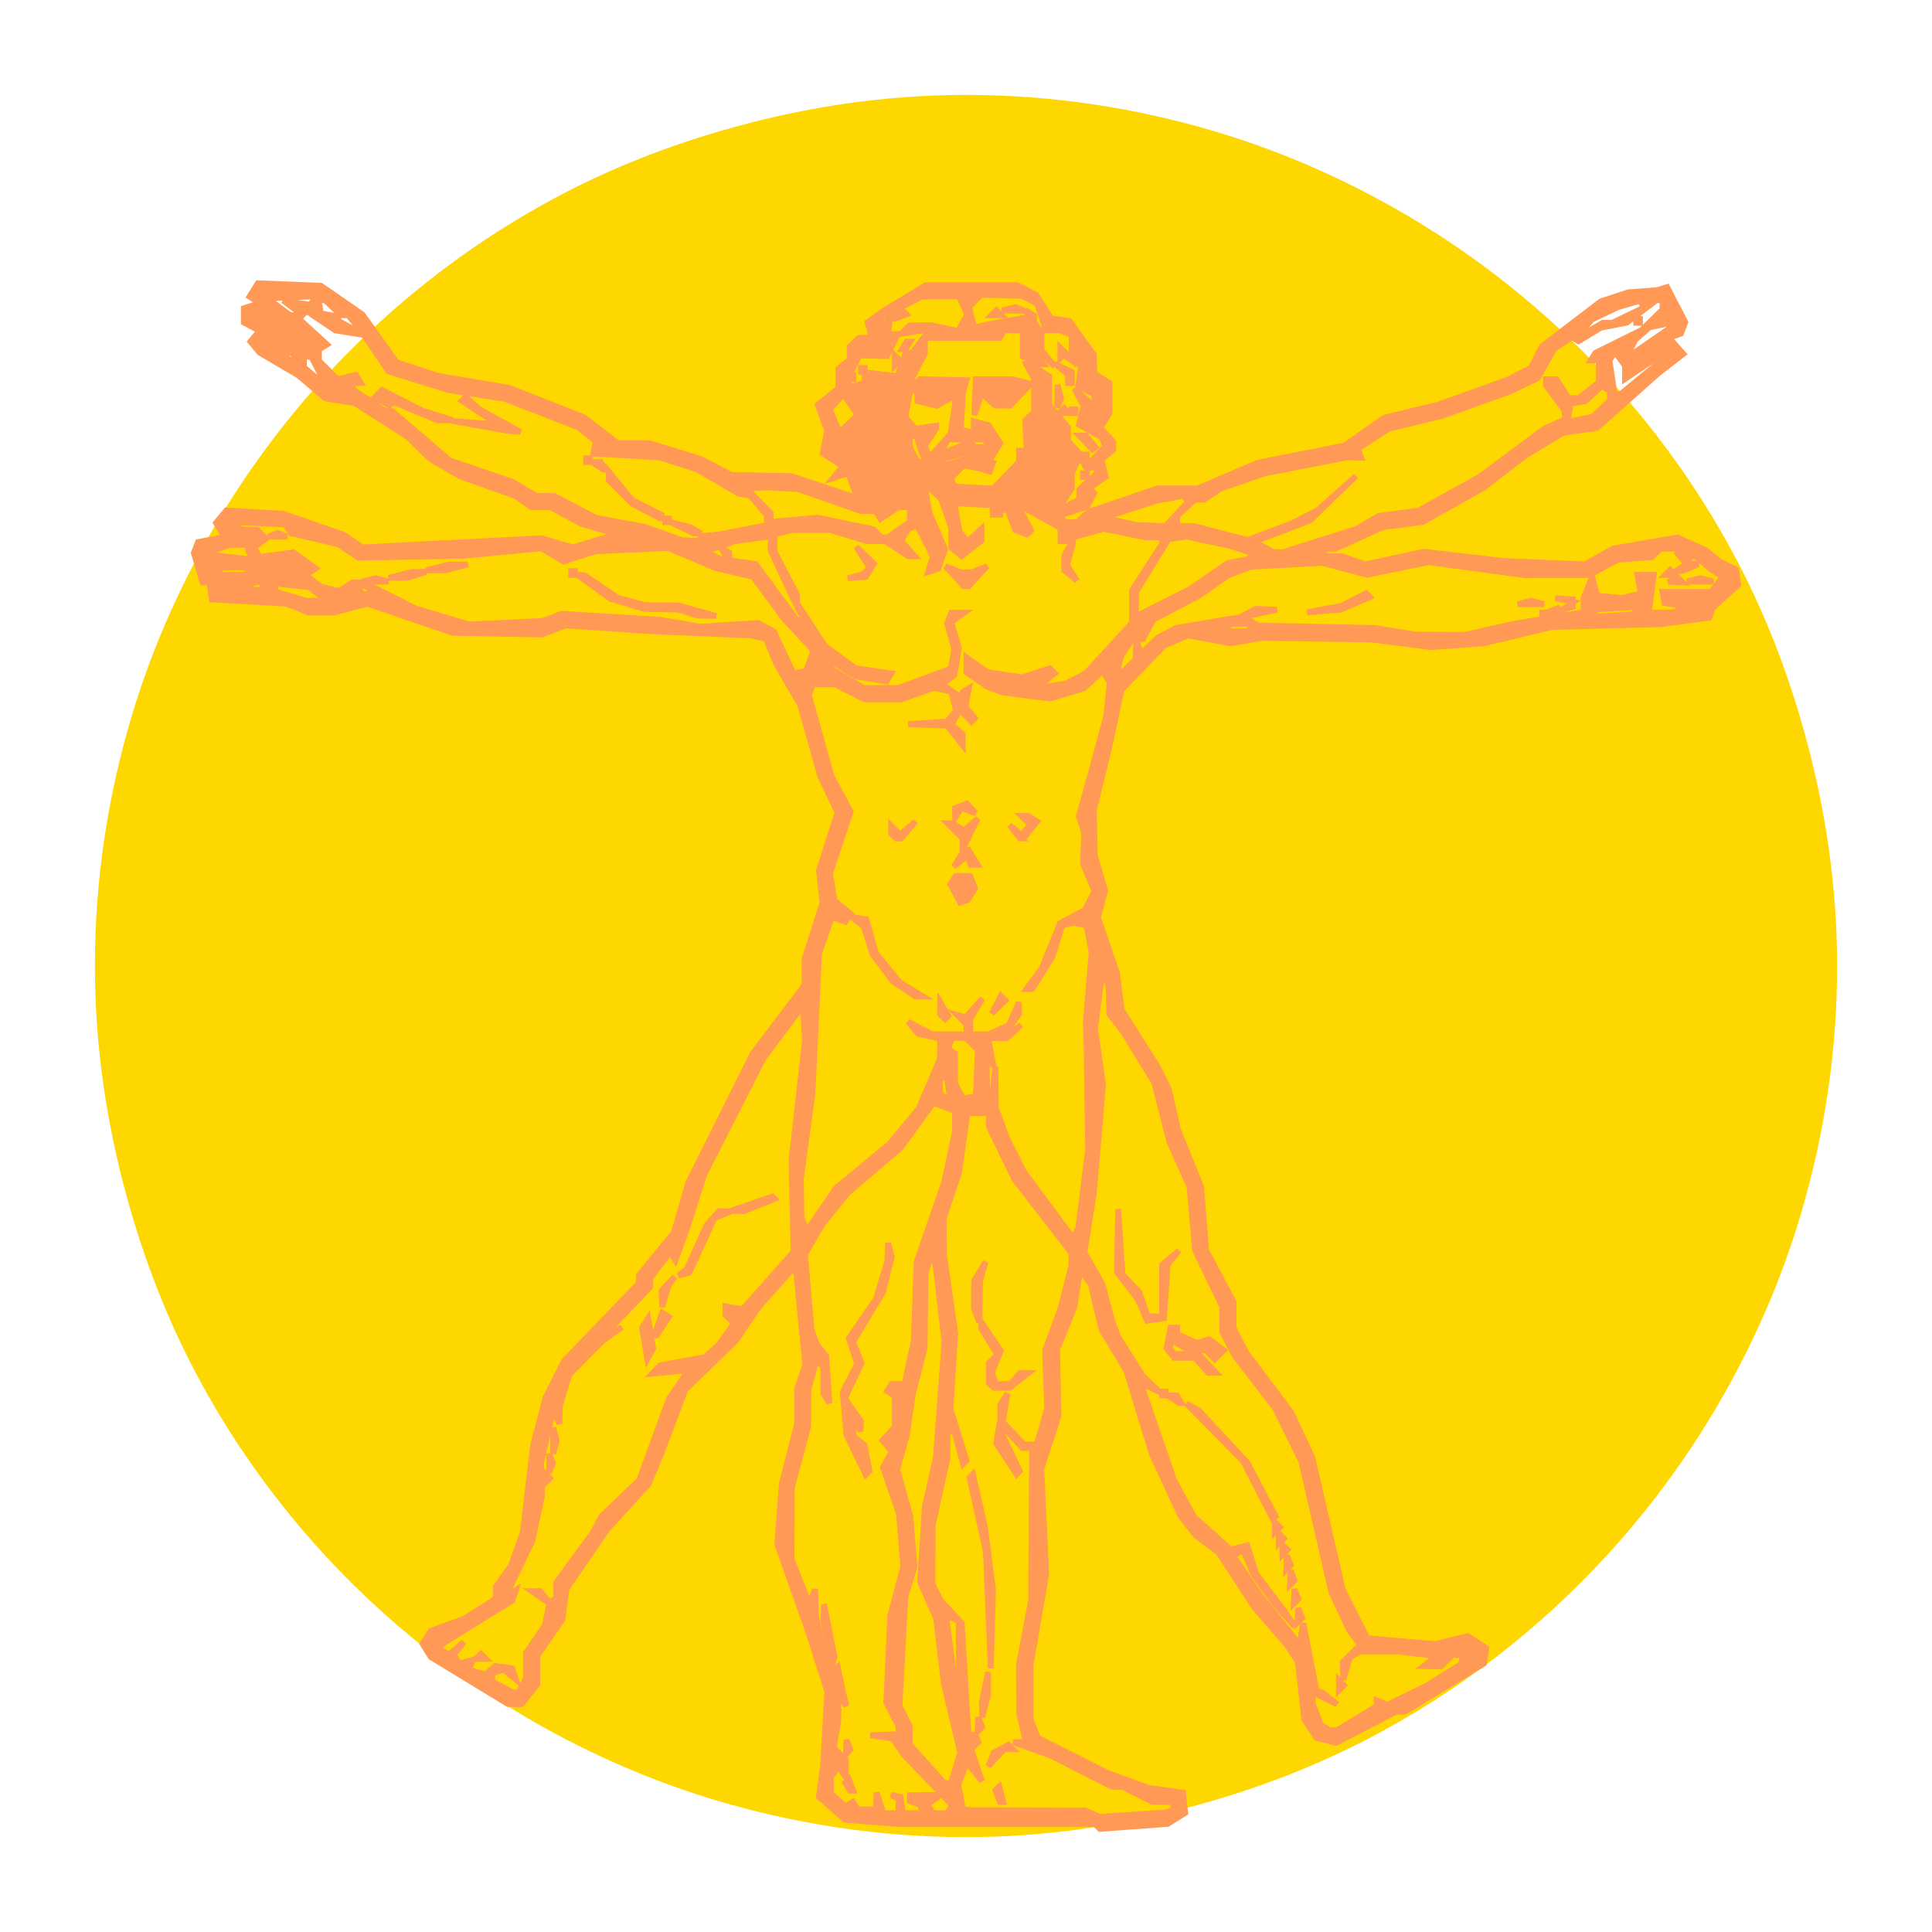 <?xml version="1.0" encoding="UTF-8" standalone="no"?>
<!-- Created with Inkscape (http://www.inkscape.org/) -->

<svg
   width="500"
   height="500"
   viewBox="0 0 132.292 132.292"
   version="1.1"
   id="svg5173"
   inkscape:version="1.2.2 (b0a8486541, 2022-12-01)"
   sodipodi:docname="2024-12-15-Meduniburgenland-Leonardo-Vetruvian-Man-Sonne.svg"
   inkscape:export-filename="2024-12-15-Meduniburgenland-Leonardo-Vitruvian-Man-SonneSonne.png"
   inkscape:export-xdpi="96"
   inkscape:export-ydpi="96"
   xmlns:inkscape="http://www.inkscape.org/namespaces/inkscape"
   xmlns:sodipodi="http://sodipodi.sourceforge.net/DTD/sodipodi-0.dtd"
   xmlns="http://www.w3.org/2000/svg"
   xmlns:svg="http://www.w3.org/2000/svg">
  <sodipodi:namedview
     id="namedview5175"
     pagecolor="#ffffff"
     bordercolor="#000000"
     borderopacity="0.25"
     inkscape:showpageshadow="2"
     inkscape:pageopacity="1"
     inkscape:pagecheckerboard="0"
     inkscape:deskcolor="#d1d1d1"
     inkscape:document-units="mm"
     showgrid="false"
     inkscape:zoom="0.75277076"
     inkscape:cx="516.75759"
     inkscape:cy="221.18287"
     inkscape:window-width="1920"
     inkscape:window-height="1052"
     inkscape:window-x="0"
     inkscape:window-y="0"
     inkscape:window-maximized="1"
     inkscape:current-layer="layer1" />
  <defs
     id="defs5170" />
  <g
     inkscape:label="Ebene 1"
     inkscape:groupmode="layer"
     id="layer1"
     transform="translate(30.122,-7.483)">
    <path
       d="m 93.463,57.743 c -1.196,-4.332 -2.815,-8.488 -4.904,-12.365 -5.33,-9.888 -13.388,-18.073 -23.146,-23.615 -3.835,-2.177 -7.92,-3.955 -12.224,-5.246 -5.44,-1.633 -11.197,-2.536 -17.166,-2.536 -5.51,0 -10.823,0.808 -15.889,2.208 -4.332,1.196 -8.484,2.815 -12.361,4.907 -9.892,5.33 -18.076,13.388 -23.615,23.146 -2.18,3.835 -3.955,7.92 -5.249,12.224 -1.63,5.44 -2.533,11.194 -2.533,17.163 0,5.51 0.808,10.823 2.205,15.886 1.196,4.332 2.819,8.488 4.907,12.365 5.33,9.892 13.388,18.073 23.146,23.615 3.835,2.18 7.92,3.955 12.224,5.249 5.44,1.63 11.194,2.533 17.166,2.533 5.51,0 10.823,-0.808 15.886,-2.205 4.336,-1.196 8.488,-2.819 12.365,-4.907 9.892,-5.33 18.073,-13.388 23.615,-23.146 2.177,-3.835 3.955,-7.92 5.246,-12.224 1.633,-5.44 2.536,-11.194 2.536,-17.166 0,-5.51 -0.808,-10.82 -2.208,-15.886"
       style="fill:#ffd700;fill-opacity:1;fill-rule:nonzero;stroke:none;stroke-width:0.035"
       id="path1113" />
    <path
       style="fill:#ff9955;fill-opacity:1;stroke:#ff9955;stroke-width:0.397;stroke-dasharray:none;stroke-opacity:1"
       d="m 47.515,132.54 -2.319,0.175 -0.165,-0.166 -0.165,-0.166 -6.664,0.004 -6.664,0.004 -1.897,-0.151 -1.897,-0.151 -0.896,-0.787 -0.896,-0.787 0.144,-1.049 0.144,-1.049 0.144,-2.552 0.144,-2.552 -0.665,-2.087 -0.665,-2.087 -0.413,-1.16 -0.413,-1.16 -0.635,-1.804 -0.635,-1.804 0.157,-2.076 0.157,-2.076 0.518,-2.025 0.518,-2.025 v -1.209 -1.209 l 0.283,-0.812 0.283,-0.812 -0.304,-3.156 -0.304,-3.156 -0.135,-0.129 -0.135,-0.129 -1.153,1.289 -1.153,1.289 -0.788,1.16 -0.788,1.16 -1.727,1.675 -1.727,1.675 -0.825,2.191 -0.825,2.191 -0.427,1.031 -0.427,1.031 -1.432,1.577 -1.432,1.577 -1.384,2.018 -1.384,2.018 -0.139,1.044 -0.139,1.044 -0.86,1.253 -0.86,1.253 v 0.967 0.967 l -0.534,0.679 -0.534,0.679 h -0.471 -0.471 l -2.645,-1.611 -2.645,-1.611 -0.278,-0.451 -0.278,-0.451 0.283,-0.448 0.283,-0.448 1.133,-0.407 1.133,-0.407 1.095,-0.694 1.095,-0.694 v -0.408 -0.408 l 0.521,-0.731 0.521,-0.731 0.397,-1.112 0.397,-1.112 0.355,-2.993 0.355,-2.993 0.422,-1.628 0.422,-1.628 0.64,-1.264 0.64,-1.264 2.562,-2.667 2.562,-2.667 v -0.266 -0.266 l 1.198,-1.47 1.198,-1.47 0.488,-1.697 0.489,-1.697 2.22,-4.443 2.22,-4.443 1.764,-2.323 1.764,-2.323 v -0.891 -0.891 l 0.614,-1.933 0.614,-1.933 -0.12,-1.105 -0.12,-1.105 0.635,-1.984 0.635,-1.984 -0.591,-1.237 -0.591,-1.237 -0.691,-2.448 -0.691,-2.448 -0.824,-1.417 -0.824,-1.417 -0.344,-0.841 -0.344,-0.841 -0.547,-0.12 -0.547,-0.12 -3.221,-0.133 -3.221,-0.133 -3.093,-0.206 -3.093,-0.206 -0.815,0.31 -0.815,0.31 -3.051,-0.057 -3.051,-0.057 -2.919,-0.999 -2.919,-0.999 -1.143,0.306 -1.143,0.306 h -0.882 -0.882 l -0.725,-0.303 -0.726,-0.303 -2.577,-0.148 -2.577,-0.148 -0.083,-0.58 -0.083,-0.58 h -0.23 -0.23 l -0.303,-1.012 -0.303,-1.011 0.143,-0.373 0.143,-0.373 0.918,-0.172 0.918,-0.172 -0.302,-0.484 -0.302,-0.484 0.353,-0.426 0.353,-0.426 1.951,0.115 1.951,0.115 2.062,0.715 2.062,0.715 0.644,0.437 0.644,0.437 6.135,-0.315 6.135,-0.315 1.066,0.315 1.066,0.315 1.151,-0.346 1.151,-0.346 0.668,-0.018 0.668,-0.018 -1.546,-0.452 -1.546,-0.452 -1.027,-0.561 -1.027,-0.561 h -0.655 -0.655 l -0.546,-0.382 -0.546,-0.382 -1.895,-0.674 -1.895,-0.674 -1.031,-0.597 -1.031,-0.597 -0.773,-0.759 -0.773,-0.759 -1.804,-1.153 -1.804,-1.153 -1.011,-0.163 -1.011,-0.163 -0.922,-0.785 -0.922,-0.785 -1.332,-0.783 -1.332,-0.783 -0.31,-0.374 -0.31,-0.374 0.306,-0.369 0.306,-0.369 -0.532,-0.285 -0.532,-0.285 v -0.489 -0.489 l 0.549,-0.174 0.549,-0.174 -0.356,-0.222 -0.356,-0.222 0.286,-0.458 0.286,-0.458 2.162,0.085 2.162,0.085 1.417,0.98 1.417,0.98 1.175,1.641 1.175,1.641 1.402,0.46 1.402,0.46 2.448,0.413 2.448,0.413 2.577,1.016 2.577,1.016 1.138,0.882 1.138,0.882 h 1.09 1.09 l 1.767,0.544 1.767,0.544 1.031,0.54 1.031,0.54 2.062,0.043 2.062,0.043 2.03,0.677 2.03,0.677 h 0.202 0.202 l -0.292,-0.773 -0.292,-0.773 -0.522,0.166 -0.521,0.166 0.337,-0.407 0.337,-0.406 -0.685,-0.449 -0.685,-0.449 0.154,-0.769 0.154,-0.769 -0.321,-0.888 -0.321,-0.888 0.706,-0.563 0.706,-0.563 v -0.667 -0.667 l 0.387,-0.321 0.387,-0.321 v -0.432 -0.432 l 0.309,-0.309 0.309,-0.309 h 0.44 0.44 l -0.139,-0.532 -0.139,-0.532 0.614,-0.435 0.614,-0.435 1.384,-0.838 1.384,-0.838 3.126,0.003 3.126,0.003 0.644,0.326 0.644,0.326 0.516,0.812 0.516,0.812 0.625,0.083 0.625,0.083 0.84,1.16 0.84,1.16 0.018,0.647 0.018,0.647 0.515,0.322 0.515,0.322 v 1.032 1.032 l -0.311,0.498 -0.311,0.498 0.44,0.486 0.44,0.486 v 0.27 0.27 l -0.403,0.335 -0.403,0.335 0.146,0.584 0.146,0.584 -0.565,0.396 -0.565,0.396 0.169,0.169 0.169,0.169 -0.247,0.461 -0.247,0.461 -0.906,0.299 -0.906,0.299 0.146,0.237 0.146,0.237 h 0.416 0.415 l 0.407,-0.359 0.407,-0.359 2.35,-0.801 2.35,-0.801 h 1.376 1.376 l 2.072,-0.883 2.072,-0.883 2.955,-0.582 2.955,-0.582 1.366,-0.957 1.366,-0.957 1.864,-0.452 1.864,-0.452 2.397,-0.863 2.397,-0.863 0.756,-0.391 0.756,-0.391 0.384,-0.743 0.384,-0.742 2.01,-1.533 2.01,-1.533 0.939,-0.31 0.939,-0.31 0.988,-0.074 0.988,-0.074 0.346,-0.107 0.346,-0.107 0.197,0.387 0.197,0.387 0.424,0.814 0.424,0.814 -0.149,0.39 -0.15,0.39 -0.402,0.154 -0.402,0.154 0.486,0.543 0.486,0.543 -0.87,0.676 -0.87,0.676 -2.094,1.861 -2.094,1.861 -1.16,0.166 -1.16,0.167 -1.289,0.779 -1.289,0.779 -1.417,1.096 -1.417,1.096 -2.094,1.175 -2.094,1.175 -1.374,0.182 -1.374,0.182 -1.616,0.733 -1.616,0.733 h -0.392 -0.392 v 0.258 0.258 h 0.606 0.606 l 0.805,0.281 0.805,0.281 2.009,-0.434 2.009,-0.434 2.7,0.316 2.7,0.316 2.812,0.119 2.812,0.119 0.962,-0.54 0.962,-0.54 2.21,-0.385 2.209,-0.385 0.975,0.441 0.975,0.441 0.453,0.374 0.453,0.374 0.578,0.287 0.578,0.287 0.075,0.522 0.075,0.522 -0.885,0.806 -0.885,0.806 -0.106,0.318 -0.106,0.318 -1.661,0.223 -1.661,0.223 -3.737,0.097 -3.737,0.097 -2.319,0.559 -2.319,0.559 -1.804,0.13 -1.804,0.13 -2.062,-0.263 -2.062,-0.263 -3.737,-0.053 -3.737,-0.053 -1.068,0.186 -1.068,0.186 -1.465,-0.271 -1.465,-0.271 -0.817,0.353 -0.817,0.353 -1.455,1.51 -1.455,1.51 -0.412,1.933 -0.412,1.933 -0.533,2.191 -0.533,2.191 0.031,1.546 0.031,1.546 0.355,1.212 0.355,1.212 -0.25,0.906 -0.25,0.906 0.652,1.89 0.652,1.89 0.163,1.275 0.163,1.275 1.22,1.933 1.22,1.933 0.388,0.773 0.388,0.773 0.327,1.417 0.327,1.417 0.783,1.933 0.783,1.933 0.177,2.191 0.177,2.191 0.938,1.761 0.938,1.761 v 0.893 0.893 l 0.422,0.825 0.422,0.825 1.552,2.062 1.552,2.062 0.722,1.546 0.721,1.546 1.037,4.51 1.037,4.51 0.845,1.675 0.845,1.675 2.317,0.2 2.317,0.2 1.124,-0.275 1.124,-0.275 0.631,0.414 0.631,0.414 -0.08,0.527 -0.08,0.527 -2.706,1.646 -2.706,1.646 -0.301,8.1e-4 -0.301,7.5e-4 -2.052,1.067 -2.052,1.067 -0.672,-0.169 -0.672,-0.169 -0.418,-0.638 -0.418,-0.638 -0.221,-1.967 -0.221,-1.967 -0.378,-0.576 -0.378,-0.576 -1.094,-1.26 -1.094,-1.26 -1.248,-1.909 -1.248,-1.909 -0.764,-0.564 -0.764,-0.564 -0.533,-0.678 -0.533,-0.678 -0.982,-2.132 -0.982,-2.132 -0.869,-2.835 -0.869,-2.835 -0.847,-1.412 -0.847,-1.412 -0.226,-0.907 -0.226,-0.907 -0.143,-0.644 -0.143,-0.644 -0.373,-0.51 -0.373,-0.51 -0.189,1.263 -0.189,1.263 -0.596,1.467 -0.596,1.467 0.045,2.29 0.045,2.29 -0.587,1.804 -0.587,1.804 0.168,3.608 0.168,3.608 -0.54,3.121 -0.54,3.121 v 1.823 1.823 l 0.249,0.654 0.249,0.654 2.393,1.202 2.393,1.202 1.417,0.515 1.417,0.515 1.16,0.158 1.16,0.158 0.08,0.693 0.08,0.693 -0.595,0.378 -0.595,0.378 -2.319,0.175 z m 0,-0.805 2.319,-0.153 0.193,-0.115 0.193,-0.115 v -0.243 -0.243 h -0.719 -0.719 l -1.011,-0.515 -1.011,-0.515 h -0.367 -0.367 l -2.092,-1.067 -2.092,-1.067 -1.289,-0.46 -1.289,-0.46 0.424,-0.018 0.424,-0.018 -0.224,-0.966 -0.224,-0.966 -0.007,-1.675 -0.007,-1.675 0.415,-2.191 0.415,-2.191 0.035,-5.219 0.035,-5.219 -0.326,-4e-5 h -0.326 l -0.762,-0.838 -0.762,-0.838 -0.004,-0.644 -0.004,-0.644 0.247,-0.387 0.247,-0.387 -0.157,0.979 -0.157,0.979 0.728,0.76 0.728,0.76 h 0.434 0.434 l 0.356,-1.224 0.356,-1.224 -0.07,-1.989 -0.069,-1.989 0.542,-1.49 0.542,-1.49 0.356,-1.417 0.356,-1.417 0.009,-0.42 0.009,-0.42 -1.964,-2.543 -1.964,-2.543 -0.87,-1.797 -0.87,-1.797 v -0.458 -0.458 h -0.733 -0.733 l -0.289,2.043 -0.289,2.043 -0.524,1.556 -0.524,1.556 0.007,1.232 0.007,1.232 0.39,2.706 0.39,2.706 -0.167,2.577 -0.167,2.577 0.55,1.779 0.55,1.779 -0.116,0.116 -0.116,0.116 -0.282,-1.046 -0.282,-1.046 -0.251,-0.155 -0.251,-0.155 v 0.995 0.995 l -0.51,2.306 -0.51,2.306 -0.007,2.014 -0.007,2.014 0.289,0.563 0.289,0.563 0.715,0.773 0.715,0.773 0.175,2.964 0.175,2.964 0.087,1.16 0.087,1.16 0.254,0.773 0.254,0.773 0.18,0.515 0.18,0.515 -0.522,-0.641 -0.522,-0.641 -0.292,0.767 -0.292,0.767 0.158,0.84 0.158,0.84 0.31,0.024 0.31,0.024 3.866,0.012 3.866,0.012 0.515,0.218 0.515,0.218 2.319,-0.153 z m -9.052,-0.868 h -0.113 l -0.152,-0.398 -0.152,-0.398 0.128,-0.128 0.128,-0.128 0.138,0.526 0.138,0.526 z m -0.36,-3.028 -0.541,0.58 0.175,-0.458 0.175,-0.458 0.507,-0.272 0.507,-0.272 0.15,0.15 0.15,0.15 h -0.291 -0.291 z m -1.385,-0.907 -0.156,0.156 0.021,-0.494 0.021,-0.494 0.135,0.338 0.135,0.338 -0.156,0.156 z m 0.258,-1.031 -0.156,0.156 0.021,-0.494 0.021,-0.494 0.135,0.338 0.135,0.338 -0.156,0.156 z m 0.36,-1.605 -0.197,0.773 -0.015,-0.515 -0.015,-0.515 0.213,-1.031 0.213,-1.031 -7.6e-4,0.773 -7.9e-4,0.773 -0.197,0.773 z m 0.464,-5.283 -0.077,2.706 -0.169,-3.995 -0.169,-3.995 -0.559,-2.536 -0.559,-2.536 0.117,-0.117 0.117,-0.117 0.404,1.79 0.404,1.79 0.283,2.153 0.283,2.153 z m 1.798,-10.68 -0.11,0.111 -0.701,-1.071 -0.701,-1.071 0.096,-0.538 0.096,-0.538 0.716,1.498 0.716,1.498 z m -1.123,-5.819 -0.537,0.007 -0.172,-0.172 -0.172,-0.172 v -0.679 -0.679 l 0.29,-0.29 0.29,-0.29 -0.548,-0.887 -0.548,-0.887 v -0.223 -0.223 l 0.667,0.982 0.667,0.982 -0.31,0.748 -0.31,0.748 0.15,0.391 0.15,0.391 h 0.492 0.492 l 0.321,-0.387 0.321,-0.387 0.291,0.007 0.291,0.007 -0.644,0.504 -0.644,0.504 -0.537,0.007 z m -1.562,-4.633 -0.037,-7e-5 -0.156,-0.408 -0.156,-0.408 0.009,-0.945 0.009,-0.945 0.394,-0.644 0.394,-0.644 -0.192,0.644 -0.192,0.644 -0.018,1.353 -0.018,1.353 -0.037,-5e-5 z m -6.027,33.76 h 0.523 v -0.494 -0.494 l -0.264,-0.131 -0.264,-0.131 0.329,0.065 0.329,0.065 0.083,0.56 0.083,0.56 h 0.626 0.626 v -0.266 -0.266 l -0.387,-0.148 -0.387,-0.148 v -0.2 -0.2 l 1.059,-0.015 1.059,-0.015 -0.454,0.332 -0.454,0.332 0.184,0.297 0.184,0.297 h 0.485 0.485 l 0.17,-0.275 0.17,-0.275 -1.651,-1.722 -1.651,-1.722 -0.381,-0.557 -0.381,-0.557 -0.765,-0.113 -0.765,-0.113 0.966,-0.039 0.966,-0.039 v -0.271 -0.271 l -0.42,-0.812 -0.42,-0.812 0.136,-2.977 0.136,-2.977 0.444,-1.675 0.444,-1.675 -0.145,-1.804 -0.145,-1.804 -0.549,-1.594 -0.549,-1.594 0.294,-0.549 0.294,-0.549 -0.311,-0.375 -0.311,-0.375 0.422,-0.466 0.422,-0.466 v -1.06 -1.06 l -0.262,-0.162 -0.262,-0.162 0.148,-0.24 0.148,-0.24 h 0.447 0.447 l 0.316,-1.482 0.316,-1.482 0.098,-2.706 0.098,-2.706 0.938,-2.706 0.938,-2.706 0.376,-1.756 0.376,-1.756 v -0.7 -0.7 l -0.74,-0.279 -0.74,-0.279 -1.118,1.536 -1.118,1.536 -1.814,1.551 -1.814,1.551 -0.862,1.066 -0.862,1.066 -0.604,1.031 -0.604,1.031 0.226,2.578 0.226,2.578 0.184,0.515 0.184,0.515 0.318,0.387 0.318,0.387 0.11,1.613 0.11,1.613 -0.206,-0.324 -0.206,-0.324 -0.004,-0.951 -0.004,-0.951 -0.244,-0.151 -0.244,-0.151 -0.27,0.973 -0.27,0.973 -0.002,1.246 -0.002,1.246 -0.562,2.105 -0.562,2.105 -0.009,2.448 -0.009,2.448 0.612,1.54 0.612,1.541 0.199,-0.51 0.199,-0.51 0.024,0.902 0.024,0.902 0.258,1.16 0.258,1.16 0.282,0.705 0.282,0.705 0.207,-0.128 0.207,-0.128 0.169,0.84 0.169,0.84 0.127,0.515 0.127,0.515 -0.271,-0.387 -0.271,-0.387 -0.007,0.902 -0.007,0.902 -0.152,0.922 -0.152,0.922 0.413,0.413 0.413,0.413 -0.004,0.598 -0.004,0.598 -0.254,-0.387 -0.254,-0.387 -0.254,0.387 -0.254,0.387 -0.004,0.54 -0.004,0.54 0.499,0.452 0.499,0.452 0.256,-0.158 0.256,-0.158 0.162,0.262 0.162,0.262 h 0.629 0.629 l 0.021,-0.58 0.021,-0.58 0.129,0.387 0.129,0.387 0.1,0.322 0.1,0.322 h 0.523 z m -2.691,-1.546 h -0.106 l -0.17,-0.275 -0.17,-0.275 0.123,-0.123 0.123,-0.123 0.152,0.398 0.152,0.398 z m -0.238,-2.647 -0.156,0.156 0.021,-0.494 0.021,-0.494 0.135,0.338 0.135,0.338 -0.156,0.156 z m -1.014,-6.255 -0.08,0.247 -0.304,-1.514 -0.304,-1.514 0.024,-0.537 0.024,-0.537 0.36,1.804 0.36,1.804 -0.08,0.247 z m 2.341,-12.855 -0.125,0.125 -0.66,-1.361 -0.66,-1.361 -0.128,-1.467 -0.128,-1.467 0.496,-0.974 0.496,-0.974 -0.286,-0.868 -0.286,-0.868 0.927,-1.346 0.927,-1.346 0.386,-1.273 0.386,-1.273 0.033,-0.644 0.033,-0.644 0.123,0.477 0.123,0.477 -0.297,1.198 -0.297,1.198 -1.023,1.703 -1.023,1.703 0.282,0.74 0.281,0.74 -0.565,1.207 -0.565,1.207 0.549,0.771 0.549,0.771 -0.018,0.347 -0.018,0.347 -0.222,-0.515 -0.222,-0.515 -0.018,0.677 -0.018,0.677 0.38,0.315 0.38,0.315 0.166,0.888 0.167,0.888 -0.125,0.125 z m 5.489,21.241 h 0.223 l 0.314,-1.049 0.314,-1.049 -0.558,-2.365 -0.558,-2.365 -0.266,-2.232 -0.266,-2.232 -0.547,-1.236 -0.547,-1.236 0.164,-2.588 0.164,-2.588 0.376,-1.675 0.376,-1.675 0.295,-3.954 0.294,-3.954 -0.302,-2.617 -0.302,-2.617 -0.146,-0.387 -0.146,-0.387 -0.197,0.644 -0.197,0.644 -0.035,2.577 -0.035,2.577 -0.401,1.546 -0.401,1.546 -0.208,1.417 -0.208,1.417 -0.328,1.189 -0.328,1.189 0.446,1.59 0.446,1.59 0.144,1.731 0.144,1.731 -0.313,1.031 -0.313,1.031 -0.201,3.737 -0.202,3.737 0.355,0.696 0.355,0.696 v 0.629 0.629 l 1.184,1.316 1.184,1.316 z m 26.389,-3.612 0.245,0.004 1.366,-0.828 1.365,-0.828 v -0.195 -0.195 l 0.376,0.144 0.376,0.144 1.363,-0.667 1.363,-0.667 1.14,-0.715 1.14,-0.715 0.106,-0.317 0.106,-0.317 h -0.39 -0.39 l -0.387,0.387 -0.387,0.387 -0.598,-0.009 -0.598,-0.009 0.451,-0.342 0.451,-0.342 -1.353,-0.163 -1.353,-0.163 -1.289,0.002 -1.289,0.002 -0.333,0.211 -0.333,0.211 -0.225,0.751 -0.225,0.751 -0.021,-0.592 -0.021,-0.592 0.6,-0.6 0.6,-0.6 -0.372,-0.483 -0.372,-0.483 -0.614,-1.311 -0.614,-1.311 -1.031,-4.488 -1.031,-4.488 -0.892,-1.804 -0.892,-1.804 -1.397,-1.822 -1.397,-1.822 -0.417,-0.807 -0.417,-0.807 v -0.858 -0.858 l -0.929,-1.926 -0.929,-1.926 -0.195,-2.191 -0.195,-2.191 -0.687,-1.528 -0.687,-1.528 -0.516,-2.023 -0.516,-2.023 -1.058,-1.732 -1.058,-1.732 -0.481,-0.615 -0.481,-0.615 -0.024,-0.932 -0.024,-0.932 -0.193,-0.644 -0.193,-0.644 -0.158,1.16 -0.158,1.16 -0.115,0.902 -0.115,0.902 0.275,1.932 0.275,1.932 -0.32,3.738 -0.32,3.738 -0.32,2 -0.32,2 0.618,1.088 0.618,1.088 0.344,1.294 0.344,1.294 0.197,0.515 0.197,0.515 0.834,1.321 0.834,1.321 0.604,0.579 0.604,0.579 -0.58,-0.299 -0.58,-0.299 v 0.238 0.238 l 1.052,3.057 1.052,3.057 0.678,1.249 0.678,1.249 1.26,1.133 1.26,1.133 0.573,-0.144 0.572,-0.144 0.305,0.983 0.305,0.983 0.965,1.261 0.965,1.261 0.36,0.543 0.36,0.543 -0.687,-0.773 -0.687,-0.773 -0.748,-1.048 -0.748,-1.048 -0.342,-0.815 -0.342,-0.815 -0.332,0.21 -0.332,0.21 0.95,1.396 0.95,1.396 1.315,1.636 1.315,1.636 0.131,-0.731 0.131,-0.731 0.446,2.315 0.446,2.315 0.224,0.074 0.224,0.074 0.488,0.39 0.488,0.39 -0.838,-0.406 -0.838,-0.406 v 0.376 0.376 l 0.274,0.72 0.274,0.72 0.306,0.195 0.306,0.194 0.245,0.004 z m 0.571,-2.917 -0.172,0.172 v -0.344 -0.344 l 0.172,0.172 0.172,0.172 z m -2.851,-4.623 -0.156,0.156 0.021,-0.494 0.021,-0.494 0.135,0.338 0.135,0.338 -0.156,0.156 z m -0.258,-1.289 -0.156,0.156 0.021,-0.494 0.021,-0.494 0.135,0.338 0.135,0.338 -0.156,0.156 z m -0.258,-1.289 -0.156,0.156 0.021,-0.494 0.021,-0.494 0.135,0.338 0.135,0.338 -0.156,0.156 z m -0.258,-1.031 -0.156,0.156 0.021,-0.494 0.021,-0.494 0.135,0.338 0.135,0.338 -0.156,0.156 z m -0.242,-1.047 -0.172,0.172 v -0.344 -0.344 l 0.172,0.172 0.172,0.172 z m -0.258,-0.773 -0.172,0.172 v -0.344 -0.344 l 0.172,0.172 0.172,0.172 z m -0.258,-0.773 -0.172,0.172 v -0.344 -0.344 l 0.172,0.172 0.172,0.172 z m -0.217,-0.813 -0.093,0.093 -1.019,-1.981 -1.019,-1.981 -1.942,-1.973 -1.942,-1.973 0.422,0.226 0.422,0.226 1.671,1.804 1.671,1.804 0.962,1.83 0.962,1.83 z m -6.446,-7.867 -0.08,-0.004 -0.387,-0.25 -0.387,-0.25 0.307,-0.004 0.307,-0.004 0.159,0.258 0.159,0.258 -0.08,-0.004 z m -1.11,-0.511 h -0.129 v -0.129 -0.129 h 0.129 0.129 v 0.129 0.129 z m 3.306,-1.546 h -0.263 l -0.466,-0.515 -0.466,-0.515 h -0.702 -0.702 l -0.266,-0.322 -0.266,-0.322 0.136,-0.709 0.136,-0.709 h 0.228 0.228 v 0.216 0.216 l 0.674,0.307 0.674,0.307 0.421,-0.126 0.421,-0.126 0.502,0.377 0.502,0.377 -0.308,0.308 -0.308,0.308 -0.309,-0.309 -0.309,-0.309 h -0.596 -0.596 l -0.5,-0.312 -0.5,-0.312 -0.167,0.166 -0.167,0.166 0.17,0.275 0.17,0.275 h 0.842 0.842 l 0.605,0.644 0.605,0.644 z m -3.884,-3.655 -0.577,0.082 -0.313,-0.726 -0.313,-0.726 -0.72,-0.939 -0.72,-0.939 0.044,-2.153 0.044,-2.153 0.149,2.235 0.149,2.235 0.575,0.61 0.575,0.61 0.288,0.826 0.288,0.827 h 0.49 0.49 v -1.764 -1.764 l 0.575,-0.491 0.575,-0.491 -0.382,0.489 -0.382,0.489 -0.129,1.83 -0.129,1.83 z m -13.047,27.545 0.113,-0.113 -0.26,-1.129 -0.26,-1.129 -0.007,-2.24 -0.007,-2.24 -0.275,-0.17 -0.275,-0.17 -0.138,0.138 -0.138,0.138 0.302,2.272 0.301,2.272 0.265,1.242 0.265,1.242 0.113,-0.113 z m -30.775,-1.995 0.184,0.009 0.267,-0.498 0.267,-0.498 v -0.859 -0.859 l 0.65,-0.956 0.65,-0.956 0.149,-0.746 0.149,-0.746 -0.598,-0.419 -0.598,-0.419 h 0.283 0.283 l 0.318,0.384 0.318,0.384 0.229,-0.141 0.229,-0.141 v -0.533 -0.533 l 1.254,-1.707 1.254,-1.707 0.291,-0.56 0.291,-0.56 1.299,-1.244 1.299,-1.244 1.028,-2.803 1.028,-2.803 0.467,-0.676 0.467,-0.676 0.167,-0.29 0.166,-0.29 -1.219,0.128 -1.219,0.128 0.27,-0.288 0.27,-0.288 1.534,-0.281 1.534,-0.281 0.479,-0.428 0.479,-0.428 0.519,-0.729 0.519,-0.729 -0.289,-0.289 -0.289,-0.289 v -0.299 -0.299 l 0.58,0.106 0.58,0.106 1.752,-1.973 1.752,-1.973 -0.072,-3.129 -0.072,-3.129 0.464,-4.138 0.464,-4.138 -0.082,-1.145 -0.082,-1.145 -1.351,1.804 -1.351,1.804 -2.032,3.995 -2.032,3.995 -0.57,1.804 -0.57,1.804 -0.404,1.109 -0.404,1.109 -0.177,-0.286 -0.177,-0.286 -0.685,0.898 -0.685,0.898 v 0.3 0.3 l -1.74,1.817 -1.74,1.817 0.773,-0.444 0.773,-0.444 -0.644,0.457 -0.644,0.457 -1.165,1.175 -1.165,1.175 -0.317,1.059 -0.317,1.059 -0.018,0.614 -0.018,0.614 -0.203,-0.515 -0.203,-0.515 -0.432,1.893 -0.432,1.893 0.043,1.071 0.043,1.071 -0.326,1.546 -0.326,1.546 -0.803,1.675 -0.803,1.675 -0.098,0.229 -0.098,0.229 0.325,-0.201 0.325,-0.201 -0.119,0.358 -0.119,0.358 -2.17,1.346 -2.169,1.346 -0.387,0.252 -0.387,0.252 0.381,0.258 0.381,0.258 0.517,-0.438 0.517,-0.438 -0.34,0.44 -0.34,0.44 0.18,0.292 0.18,0.292 0.467,-0.122 0.467,-0.122 -0.128,0.334 -0.128,0.334 0.546,0.174 0.546,0.173 0.36,-0.299 0.36,-0.299 0.574,0.084 0.574,0.084 0.127,0.387 0.127,0.387 -0.425,-0.351 -0.425,-0.351 -0.39,0.149 -0.39,0.149 v 0.258 0.258 l 0.709,0.384 0.709,0.384 0.184,0.009 z M 2.802,121.074 h -0.344 l 0.172,-0.172 0.172,-0.172 0.172,0.172 0.172,0.172 z m 4.553,-12.198 -0.172,0.172 v -0.344 -0.344 l 0.172,0.172 0.172,0.172 z m 0.257,-0.881 -0.13,0.322 v -0.644 -0.644 l 0.13,0.322 0.13,0.322 z m 0.265,-1.417 -0.118,0.451 v -0.902 -0.902 l 0.118,0.451 0.118,0.451 z m 6.526,-6.399 -0.201,0.365 -0.18,-1.065 -0.18,-1.065 0.208,-0.332 0.208,-0.332 0.173,1.031 0.173,1.031 z m 0.367,-1.267 h -0.086 l 0.269,-0.773 0.269,-0.773 0.23,0.142 0.23,0.142 -0.413,0.631 -0.413,0.631 z m 0.665,-2.658 -0.218,0.725 -0.021,-0.551 -0.021,-0.551 0.451,-0.492 0.451,-0.492 -0.211,0.318 -0.211,0.318 -0.218,0.725 z m 1.266,-1.526 -0.368,0.1 0.28,-0.213 0.28,-0.213 0.699,-1.539 0.699,-1.539 0.414,-0.458 0.414,-0.458 0.411,0.015 0.411,0.015 -0.578,0.233 -0.578,0.233 -0.68,1.491 -0.68,1.491 -0.177,0.371 -0.177,0.371 -0.368,0.1 z m 3.686,-4.329 -0.446,-0.009 1.415,-0.488 1.415,-0.488 0.078,0.078 0.078,0.078 -1.047,0.419 -1.047,0.419 -0.446,-0.009 z m 50.066,30.418 h 0.129 v -0.129 -0.129 h -0.129 -0.129 v 0.129 0.129 z m -26.92,-28.906 0.185,-0.344 0.334,-2.706 0.334,-2.706 -0.052,-3.479 -0.052,-3.479 -0.024,-0.902 -0.024,-0.902 0.197,-2.346 0.197,-2.346 -0.173,-0.922 -0.173,-0.922 -0.443,-0.095 -0.443,-0.095 -0.393,0.093 -0.393,0.092 -0.335,1.08 -0.335,1.08 -0.689,1.095 -0.689,1.095 -0.201,5.1e-4 -0.201,5.2e-4 0.528,-0.714 0.528,-0.714 0.625,-1.537 0.625,-1.537 0.844,-0.453 0.844,-0.453 0.336,-0.642 0.336,-0.642 -0.393,-0.94 -0.393,-0.941 0.039,-1.062 0.04,-1.062 -0.183,-0.573 -0.183,-0.573 0.38,-1.36 0.38,-1.36 0.557,-2.057 0.557,-2.057 0.122,-1.164 0.122,-1.164 -0.257,-0.38 -0.256,-0.38 -0.627,0.589 -0.627,0.589 -1.161,0.349 -1.161,0.349 -1.641,-0.211 -1.64,-0.211 -0.515,-0.196 -0.515,-0.196 -0.709,-0.491 -0.709,-0.491 v -0.515 -0.515 l 0.714,0.508 0.714,0.508 1.2,0.18 1.2,0.18 0.939,-0.31 0.939,-0.31 0.172,0.172 0.172,0.172 -0.64,0.517 -0.64,0.517 1.022,-0.17 1.022,-0.17 0.686,-0.355 0.686,-0.355 1.578,-1.722 1.578,-1.722 v -1.114 -1.114 l 1.031,-1.595 1.031,-1.595 v -0.218 -0.218 h -0.564 -0.564 l -1.433,-0.29 -1.433,-0.291 -1.092,0.3 -1.092,0.3 0.039,0.184 0.039,0.184 -0.209,0.748 -0.209,0.748 0.337,0.541 0.337,0.541 -0.428,-0.354 -0.428,-0.354 v -0.501 -0.501 l 0.267,-0.498 0.267,-0.498 h -0.396 -0.396 l -0.004,-0.451 -0.004,-0.451 -1.285,-0.709 -1.285,-0.709 h -0.135 -0.135 l 0.412,0.797 0.412,0.797 -0.137,0.137 -0.137,0.137 -0.402,-0.154 -0.402,-0.154 -0.238,-0.626 -0.238,-0.626 -0.274,-0.169 -0.274,-0.169 v 0.273 0.273 h -0.257 -0.258 l -8.1e-4,-0.322 -8e-4,-0.322 -1.318,-0.074 -1.318,-0.074 0.183,0.977 0.183,0.977 0.272,0.329 0.272,0.329 0.478,-0.433 0.478,-0.433 v 0.408 0.408 l -0.681,0.535 -0.681,0.535 -0.35,-0.291 -0.35,-0.291 -0.004,-0.677 -0.004,-0.677 -0.342,-0.983 -0.342,-0.983 -0.585,-0.563 -0.585,-0.563 0.18,1.031 0.18,1.031 0.535,1.247 0.535,1.247 -0.235,0.665 -0.235,0.665 -0.349,0.116 -0.349,0.116 0.169,-0.531 0.169,-0.531 -0.542,-1.062 -0.542,-1.062 -0.29,0.097 -0.29,0.097 -0.265,0.421 -0.265,0.421 0.48,0.531 0.48,0.53 -0.233,-0.002 -0.233,-0.002 -0.773,-0.512 -0.773,-0.512 -0.644,-0.004 -0.644,-0.004 -1.265,-0.384 -1.265,-0.384 -1.312,0.004 -1.312,0.004 -0.58,0.156 -0.58,0.156 v 0.588 0.588 l 0.773,1.47 0.773,1.47 v 0.301 0.302 l 0.966,1.467 0.966,1.467 1.031,0.749 1.031,0.749 1.229,0.179 1.229,0.179 -0.166,0.269 -0.166,0.269 -1.051,-0.168 -1.051,-0.168 -0.849,-0.525 -0.849,-0.525 v 0.268 0.268 l 1.118,0.655 1.118,0.655 h 1.187 1.187 l 1.793,-0.664 1.793,-0.664 0.125,-0.656 0.125,-0.656 -0.247,-0.893 -0.247,-0.893 0.139,-0.363 0.139,-0.363 h 0.444 0.444 l -0.437,0.322 -0.437,0.322 0.259,0.9 0.259,0.9 -0.157,0.904 -0.157,0.904 -0.411,0.325 -0.411,0.325 0.569,0.398 0.569,0.398 v 0.518 0.518 l -0.252,0.471 -0.252,0.471 0.381,0.316 0.381,0.316 v 0.39 0.39 l -0.534,-0.679 -0.534,-0.679 -1.334,-0.048 -1.334,-0.048 1.332,-0.094 1.332,-0.094 0.307,-0.37 0.307,-0.37 -0.162,-0.644 -0.162,-0.644 -0.576,-0.144 -0.576,-0.144 -1.128,0.398 -1.128,0.398 h -1.266 -1.266 l -1.01,-0.515 -1.01,-0.515 h -0.756 -0.756 l -0.141,0.366 -0.141,0.366 0.777,2.791 0.777,2.791 0.653,1.202 0.653,1.202 -0.703,2.11 -0.703,2.11 0.151,0.941 0.151,0.941 0.543,0.444 0.543,0.444 -0.17,0.275 -0.17,0.275 -0.467,-0.148 -0.467,-0.148 -0.435,1.233 -0.435,1.233 -0.225,4.768 -0.225,4.768 -0.398,2.947 -0.398,2.947 0.018,1.305 0.018,1.305 0.185,0.469 0.185,0.469 1.001,-1.454 1.001,-1.454 1.824,-1.512 1.824,-1.512 1.002,-1.203 1.002,-1.203 0.731,-1.712 0.731,-1.712 0.007,-0.688 0.007,-0.688 -0.755,-0.166 -0.755,-0.166 -0.34,-0.41 -0.34,-0.41 0.825,0.426 0.825,0.426 h 1.173 1.172 v -0.335 -0.335 l -0.322,-0.328 -0.322,-0.328 0.288,0.083 0.288,0.083 0.578,-0.644 0.577,-0.644 -0.415,0.7 -0.415,0.7 v 0.524 0.524 h 0.632 0.632 l 0.693,-0.316 0.693,-0.316 0.34,-0.779 0.34,-0.779 0.009,0.394 0.009,0.394 -0.401,0.573 -0.401,0.573 h 0.221 0.221 l 0.25,-0.193 0.25,-0.193 -0.485,0.451 -0.485,0.451 h -0.644 -0.644 l 0.174,0.927 0.174,0.927 -0.223,-0.138 -0.223,-0.138 0.012,1.388 0.012,1.388 0.176,-0.18 0.176,-0.18 0.107,-1.031 0.107,-1.031 0.015,1.417 0.015,1.417 0.386,1.056 0.387,1.056 0.572,1.135 0.572,1.135 1.686,2.277 1.686,2.277 0.185,-0.344 z m -8.836,-14.756 -0.11,0.11 -0.172,-0.172 -0.172,-0.172 0.009,-0.408 0.009,-0.408 0.274,0.47 0.273,0.47 -0.11,0.11 z m 3.56,-0.722 -0.466,0.445 0.309,-0.602 0.309,-0.602 0.157,0.157 0.157,0.157 z m -5.431,-0.718 -0.258,-7.8e-4 -0.771,-0.508 -0.771,-0.508 -0.702,-0.942 -0.702,-0.942 -0.295,-0.932 -0.295,-0.932 -0.423,-0.345 -0.423,-0.345 0.507,0.089 0.507,0.089 0.328,1.16 0.328,1.161 0.819,0.994 0.819,0.994 0.794,0.484 0.794,0.484 -0.258,-7.6e-4 z m 3.056,-6.514 -0.257,0.086 -0.335,-0.626 -0.335,-0.626 0.174,-0.282 0.174,-0.282 h 0.508 0.508 l 0.162,0.422 0.162,0.422 -0.253,0.401 -0.253,0.401 z m -0.221,-2.761 -0.47,0.387 0.361,-0.58 0.361,-0.58 h 0.134 0.134 l 0.322,0.515 0.322,0.515 h -0.238 -0.238 l -0.108,-0.322 -0.108,-0.322 z m 0.218,-1.052 -0.089,0.107 v -0.301 -0.301 l -0.515,-0.515 -0.515,-0.515 0.193,0.004 0.193,0.004 0.381,0.241 0.381,0.241 0.457,-0.414 0.457,-0.414 -0.427,0.878 -0.427,0.878 -0.089,0.107 z m -4.467,-0.494 h -0.175 l -0.172,-0.172 -0.172,-0.172 v -0.266 -0.266 l 0.306,0.306 0.306,0.306 0.532,-0.447 0.532,-0.447 -0.491,0.58 -0.491,0.58 z m 8.427,0 h -0.121 l -0.354,-0.451 -0.354,-0.451 0.417,0.325 0.417,0.325 0.286,-0.344 0.286,-0.344 -0.303,-0.303 -0.303,-0.303 0.245,0.004 0.245,0.004 0.299,0.19 0.299,0.19 -0.469,0.579 -0.469,0.579 h -0.121 z m -4.347,-1.748 -0.21,0.331 -0.004,-0.33 -0.004,-0.33 0.404,-0.155 0.404,-0.155 0.305,0.33 0.305,0.33 -0.495,-0.176 -0.495,-0.176 -0.21,0.331 z m 1.026,-6.368 -0.118,0.118 -0.305,-0.305 -0.305,-0.305 v -0.706 -0.706 l 0.22,-0.136 0.22,-0.136 -0.122,0.638 -0.122,0.638 0.325,0.391 0.325,0.391 z m -0.471,-9.151 h -0.168 l -0.625,-0.686 -0.625,-0.686 0.515,0.207 0.515,0.207 h 0.387 0.387 l 0.515,-0.207 0.515,-0.207 -0.625,0.686 -0.625,0.686 z m -7.5,-0.597 -0.618,0.048 0.515,-0.137 0.515,-0.137 0.232,-0.219 0.232,-0.219 -0.456,-0.722 -0.456,-0.722 0.607,0.583 0.607,0.583 -0.28,0.447 -0.28,0.447 z m 6.21,35.645 h 0.17 l -0.113,-0.771 -0.113,-0.77 -0.229,0.142 -0.229,0.142 v 0.457 0.457 l 0.172,0.172 0.172,0.172 z m 1.501,-0.051 0.434,-0.083 0.076,-1.578 0.076,-1.578 -0.417,-0.416 -0.416,-0.417 h -0.469 -0.469 l -0.145,0.378 -0.145,0.378 0.247,0.152 0.247,0.152 v 1.033 1.033 l 0.275,0.514 0.275,0.514 z m 11.466,-30.088 1.444,-1.404 0.618,-0.324 0.618,-0.324 1.649,-0.282 1.649,-0.282 0.518,-0.074 0.518,-0.074 0.56,-0.3 0.561,-0.3 0.726,0.03 0.726,0.03 -0.515,0.109 -0.515,0.109 -0.641,0.139 -0.641,0.139 0.512,0.295 0.512,0.295 3.995,0.082 3.995,0.082 1.417,0.228 1.417,0.228 1.675,0.009 1.675,0.009 1.675,-0.381 1.675,-0.381 1.546,-0.254 1.546,-0.254 0.838,-0.141 0.838,-0.141 v -0.487 -0.487 l 0.294,-0.725 0.294,-0.726 0.167,0.644 0.167,0.644 0.863,0.083 0.863,0.083 0.636,-0.16 0.636,-0.16 -0.121,-0.632 -0.121,-0.632 h 0.562 0.562 l -0.165,1.289 -0.165,1.289 0.791,-0.004 0.791,-0.004 0.644,-0.183 0.644,-0.183 -0.899,-0.135 -0.899,-0.135 -0.074,-0.387 -0.074,-0.387 h 1.671 1.671 l 0.389,-0.515 0.389,-0.515 -0.4,-0.258 -0.4,-0.258 -0.533,-0.451 -0.533,-0.451 h -0.218 -0.218 v 0.258 0.258 l 0.322,0.018 0.322,0.018 -0.515,0.222 -0.515,0.222 -0.258,0.015 -0.258,0.015 0.37,-0.234 0.37,-0.234 -0.303,-0.365 -0.303,-0.365 0.17,-0.17 0.17,-0.17 h -0.765 -0.765 l -0.291,0.291 -0.291,0.291 -1.163,0.087 -1.163,0.087 -0.977,0.524 -0.977,0.524 -2.194,0.007 -2.194,0.007 -3.31,-0.446 -3.31,-0.446 -2.102,0.432 -2.102,0.432 -1.546,-0.409 -1.546,-0.409 -2.448,0.135 -2.448,0.135 -0.773,0.296 -0.773,0.296 -0.994,0.694 -0.994,0.694 -1.961,1.031 -1.961,1.031 -0.706,1.031 -0.706,1.031 -0.177,0.773 -0.177,0.773 1.444,-1.404 z m 0.076,-0.341 -0.156,0.156 0.021,-0.494 0.021,-0.494 0.135,0.338 0.135,0.338 -0.156,0.156 z m 0.213,-0.961 h -0.129 l 0.276,-0.515 0.276,-0.515 h 0.129 0.129 l -0.276,0.515 -0.276,0.515 z m 27.593,-1.546 h -0.129 v -0.129 -0.129 h 0.129 0.129 v 0.129 0.129 z m -15.076,-0.369 -1.16,0.092 1.185,-0.221 1.185,-0.221 0.837,-0.433 0.836,-0.433 0.133,0.133 0.133,0.133 -0.994,0.429 -0.994,0.429 z m 15.828,0.091 -0.494,-0.021 0.338,-0.135 0.338,-0.135 0.156,0.156 0.156,0.156 -0.494,-0.021 z m 0.878,-0.289 -0.341,0.09 0.364,-0.254 0.364,-0.254 -0.622,-0.13 -0.622,-0.13 0.59,0.042 0.59,0.042 0.009,0.251 0.009,0.251 -0.341,0.09 z m -2.532,-0.266 h -0.902 l 0.451,-0.118 0.451,-0.118 0.451,0.118 0.451,0.118 z m 9.9,-1.507 -0.494,-0.021 0.338,-0.135 0.338,-0.135 0.156,0.156 0.156,0.156 -0.494,-0.021 z m 1.697,-0.04 h -0.902 l 0.451,-0.118 0.451,-0.118 0.451,0.118 0.451,0.118 z m -2.062,-0.456 h -0.344 l 0.172,-0.172 0.172,-0.172 0.172,0.172 0.172,0.172 z m -59.586,6.65 0.431,-0.083 0.244,-0.693 0.244,-0.693 -1.021,-1.109 -1.021,-1.109 -1.051,-1.424 -1.051,-1.424 -1.259,-0.287 -1.259,-0.287 -1.627,-0.69 -1.627,-0.69 -2.497,0.107 -2.497,0.107 -1.098,0.35 -1.098,0.35 -0.762,-0.45 -0.762,-0.45 -2.65,0.255 -2.65,0.255 -3.608,0.068 -3.608,0.068 -0.693,-0.461 -0.693,-0.461 -1.618,-0.377 -1.618,-0.377 -0.187,-0.303 -0.187,-0.303 -1.884,-0.088 -1.884,-0.088 0.387,0.269 0.387,0.269 0.528,0.004 0.528,0.004 0.3,0.3 0.3,0.3 -0.417,0.305 -0.417,0.305 0.202,0.327 0.202,0.327 1.152,-0.158 1.152,-0.158 0.77,0.549 0.77,0.549 -0.346,0.228 -0.346,0.228 0.515,0.393 0.515,0.393 0.619,0.155 0.619,0.155 0.473,-0.296 0.473,-0.296 h 0.261 0.261 v 0.387 0.387 l 0.193,0.004 0.193,0.004 0.644,0.142 0.644,0.142 -0.644,-0.394 -0.644,-0.394 0.186,-0.009 0.186,-0.009 1.49,0.751 1.49,0.751 1.852,0.558 1.852,0.558 2.529,-0.122 2.529,-0.122 0.644,-0.245 0.644,-0.245 3.35,0.205 3.35,0.205 1.417,0.237 1.417,0.237 1.951,-0.129 1.951,-0.129 0.542,0.29 0.542,0.29 0.679,1.435 0.679,1.435 0.431,-0.083 z m -6.388,-3.858 -0.644,-0.009 -0.644,-0.206 -0.644,-0.206 -1.183,-0.024 -1.183,-0.024 -1.145,-0.345 -1.145,-0.345 -1.125,-0.815 -1.125,-0.815 0.232,0.007 0.232,0.007 1.131,0.766 1.13,0.766 0.931,0.259 0.931,0.259 1.16,0.012 1.16,0.012 1.289,0.358 1.289,0.358 -0.644,-0.009 z m -22.679,-2.336 h -0.902 l 0.451,-0.118 0.451,-0.118 0.451,0.118 0.451,0.118 z m 1.546,-0.254 -0.644,-0.007 0.773,-0.197 0.773,-0.197 0.515,-0.007 0.515,-0.007 -0.644,0.206 -0.644,0.206 -0.644,-0.007 z m 11.984,-0.202 h -0.129 v -0.129 -0.129 h 0.129 0.129 v 0.129 0.129 z m -9.406,-0.319 h -0.644 l 0.773,-0.197 0.773,-0.197 h 0.644 0.644 l -0.773,0.197 -0.773,0.197 z M -11.114,44.235 h -0.644 l 0.322,-0.13 0.322,-0.13 0.322,0.13 0.322,0.13 z m 65.686,6.483 h 0.773 l 0.159,-0.258 0.159,-0.258 h -0.773 -0.773 l -0.159,0.258 -0.159,0.258 z m -29.874,-0.773 h 0.244 l -0.368,-0.709 -0.368,-0.709 -0.779,-1.671 -0.779,-1.671 v -0.488 -0.488 l -1.224,0.166 -1.224,0.166 -1.009,0.351 -1.009,0.351 0.493,0.256 0.493,0.256 1.226,0.178 1.226,0.178 1.418,1.917 1.418,1.917 z m -5,-4.381 h -0.114 l -0.184,-0.297 -0.184,-0.298 0.297,0.184 0.298,0.184 v 0.114 0.114 z m 29.791,3.201 1.845,-0.929 1.302,-0.895 1.302,-0.895 0.725,-0.145 0.725,-0.145 0.126,-0.204 0.126,-0.204 -0.84,-0.261 -0.84,-0.261 -1.417,-0.302 -1.417,-0.302 -0.617,0.091 -0.617,0.091 -1.112,1.804 -1.112,1.804 -0.012,0.841 -0.012,0.841 1.845,-0.929 z m 30.929,0.872 1.333,-0.078 0.085,-0.258 0.085,-0.258 -1.418,0.088 -1.418,0.088 v 0.247 0.247 z m -88.31,-1.026 1.289,-0.007 -0.836,-0.198 -0.836,-0.198 -0.324,-0.257 -0.324,-0.257 -1.235,-0.132 -1.236,-0.132 0.097,0.289 0.097,0.289 1.01,0.305 1.01,0.305 1.289,-0.007 z m 1.546,-0.212 h 0.129 v -0.129 -0.129 h -0.129 -0.129 v 0.129 0.129 z m -6.585,-0.542 1.147,0.027 -0.298,-0.298 -0.298,-0.298 -0.849,0.272 -0.849,0.272 z m -1.469,-1.008 1.224,0.004 v -0.258 -0.258 l -0.838,0.004 -0.838,0.004 -0.387,0.25 -0.387,0.25 1.224,0.004 z m 1.316,-1.069 0.221,0.042 -0.156,-0.408 -0.156,-0.408 v -0.108 -0.108 h -0.606 -0.606 l -0.876,0.322 -0.876,0.322 1.417,0.151 1.417,0.151 z m 70.453,-0.483 0.319,0.009 2.516,-0.797 2.516,-0.797 0.784,-0.451 0.784,-0.451 1.359,-0.18 1.359,-0.18 2.09,-1.156 2.09,-1.156 2.21,-1.645 2.21,-1.645 0.709,-0.322 0.709,-0.322 v -0.295 -0.295 l -0.644,-0.873 -0.644,-0.873 v -0.208 -0.208 h 0.357 0.357 l 0.422,0.644 0.422,0.644 h 0.346 0.346 l 0.679,-0.534 0.679,-0.534 v -0.754 -0.754 h -0.273 -0.273 l 0.16,-0.258 0.16,-0.258 1.59,-0.789 1.59,-0.789 0.707,-0.692 0.707,-0.692 0.007,-0.322 0.007,-0.322 h -0.212 -0.212 l -1.012,0.766 -1.012,0.766 -0.897,0.176 -0.897,0.176 -0.76,0.462 -0.76,0.462 -0.223,-0.138 -0.223,-0.138 -0.612,0.401 -0.612,0.401 -0.564,1.004 -0.564,1.004 -0.938,0.448 -0.938,0.448 -2.319,0.836 -2.319,0.836 -1.854,0.45 -1.854,0.45 -1.049,0.68 -1.049,0.68 0.119,0.309 0.118,0.309 -0.436,-0.024 -0.436,-0.024 -2.859,0.556 -2.859,0.556 -1.508,0.519 -1.508,0.519 -0.585,0.383 -0.585,0.383 h -0.315 -0.315 l -0.596,0.56 -0.596,0.56 v 0.342 0.342 l 0.58,0.004 0.58,0.004 1.828,0.475 1.828,0.475 1.55,-0.583 1.55,-0.583 0.85,-0.44 0.85,-0.44 1.312,-1.167 1.312,-1.167 -1.565,1.517 -1.565,1.517 -1.141,0.441 -1.141,0.441 -0.773,0.287 -0.773,0.287 0.644,0.358 0.644,0.358 0.319,0.009 z m 24.679,-15.711 h -0.129 v -0.129 -0.129 h 0.129 0.129 v 0.129 0.129 z m -64.922,14.918 0.537,0.027 0.174,-0.174 0.174,-0.174 0.578,-0.055 0.578,-0.055 1.611,-0.314 1.611,-0.314 v -0.345 -0.345 l -0.58,-0.673 -0.58,-0.673 -0.387,-0.063 -0.387,-0.063 -1.417,-0.827 -1.417,-0.827 -1.289,-0.414 -1.289,-0.414 -2.268,-0.131 -2.268,-0.131 0.085,-0.419 0.085,-0.419 -0.589,-0.471 -0.589,-0.471 -2.521,-0.982 -2.521,-0.982 -1.923,-0.298 -1.923,-0.298 -2.062,-0.637 -2.062,-0.636 -0.848,-1.253 -0.848,-1.253 -0.979,-0.156 -0.979,-0.156 -0.979,-0.664 -0.979,-0.664 -0.265,0.265 -0.265,0.265 0.965,0.883 0.965,0.883 -0.278,0.172 -0.278,0.172 v 0.383 0.383 l 0.639,0.639 0.639,0.639 0.622,-0.156 0.622,-0.156 0.172,0.279 0.172,0.279 h -0.273 -0.273 v 0.223 0.223 l 1.068,0.707 1.068,0.707 0.29,0.043 0.29,0.043 1.97,1.681 1.97,1.681 2.148,0.733 2.148,0.733 0.804,0.479 0.804,0.479 0.614,5.2e-4 0.614,5.2e-4 1.424,0.75 1.424,0.75 1.669,0.309 1.669,0.309 1.289,0.457 1.289,0.457 0.537,0.027 z m 0.494,-0.506 -0.258,-0.004 -0.773,-0.372 -0.773,-0.372 0.644,0.157 0.644,0.157 0.387,0.219 0.387,0.219 -0.258,-0.004 z m -2.062,-0.754 h -0.129 v -0.129 -0.129 h 0.129 0.129 v 0.129 0.129 z m -0.451,-0.269 -0.065,-0.012 -0.938,-0.496 -0.938,-0.496 -0.801,-0.801 -0.801,-0.801 v -0.296 -0.296 l 0.798,0.968 0.798,0.968 1.006,0.513 1.006,0.513 v 0.124 0.124 l -0.065,-0.012 z m -3.85,-3.343 -0.08,-0.004 -0.387,-0.25 -0.387,-0.25 0.307,-0.004 0.307,-0.004 0.159,0.258 0.159,0.258 -0.08,-0.004 z m -1.11,-0.511 h -0.129 v -0.129 -0.129 h 0.129 0.129 v 0.129 0.129 z m -5.025,-2.1 -0.387,-0.027 -1.933,-0.341 -1.933,-0.341 1.353,0.105 1.353,0.105 v -0.113 -0.113 l -1.036,-0.686 -1.036,-0.686 0.132,-0.132 0.132,-0.132 0.468,0.424 0.468,0.424 1.402,0.773 1.402,0.773 z m -4.768,-0.763 -0.515,0.007 -1.525,-0.633 -1.525,-0.633 -0.12,0.12 -0.12,0.12 -0.509,-0.272 -0.509,-0.272 0.254,-0.254 0.254,-0.254 1.384,0.706 1.384,0.706 1.031,0.327 1.031,0.327 -0.515,0.007 z m -3.866,-1.26 h 0.129 v -0.129 -0.129 h -0.129 -0.129 v 0.129 0.129 z m -0.515,-0.258 h 0.129 v -0.129 -0.129 h -0.129 -0.129 v 0.129 0.129 z m 34.481,9.535 h 0.231 l 0.748,-0.533 0.749,-0.533 v -0.498 -0.498 h -0.396 -0.396 l -0.611,0.401 -0.611,0.401 -0.168,-0.272 -0.168,-0.272 h -0.521 -0.521 l -2.111,-0.745 -2.111,-0.745 -1.025,-0.064 -1.025,-0.064 -0.759,0.036 -0.759,0.036 0.824,0.85 0.824,0.85 v 0.3 0.3 l 1.611,-0.147 1.611,-0.147 1.903,0.398 1.903,0.398 0.274,0.274 0.274,0.274 z m 18.273,-0.801 0.953,0.027 0.77,-0.824 0.77,-0.824 -0.133,-0.215 -0.133,-0.215 -0.946,0.173 -0.946,0.173 -1.797,0.581 -1.797,0.581 1.153,0.257 1.153,0.257 z m -6.12,-1.261 h 0.175 l 0.498,-0.267 0.498,-0.267 v -0.333 -0.333 l 0.636,-0.598 0.636,-0.598 -0.139,-0.224 -0.139,-0.224 -0.222,0.137 -0.222,0.137 -0.188,-0.326 -0.188,-0.326 0.197,0.177 0.197,0.177 0.601,-0.649 0.601,-0.649 -0.117,-0.302 -0.117,-0.302 -0.776,-0.443 -0.776,-0.443 0.158,-0.628 0.158,-0.628 -0.317,-0.604 -0.317,-0.604 0.572,0.508 0.572,0.508 -0.112,0.587 -0.112,0.587 h 0.222 0.222 v -0.893 -0.893 l -0.546,-0.292 -0.546,-0.292 0.132,-0.988 0.132,-0.988 -0.36,-0.138 -0.36,-0.138 v -0.625 -0.625 l -0.408,-0.156 -0.408,-0.156 h -0.474 -0.474 l -0.298,-0.904 -0.298,-0.904 -0.516,-0.276 -0.516,-0.276 -1.399,-0.033 -1.399,-0.033 -0.418,0.418 -0.418,0.418 0.174,0.694 0.174,0.694 0.826,-0.169 0.826,-0.169 0.876,-0.149 0.876,-0.149 0.48,0.613 0.48,0.613 -0.156,-0.515 -0.156,-0.515 0.278,0.387 0.278,0.387 0.004,0.624 0.004,0.624 0.451,0.536 0.451,0.536 -0.565,-0.478 -0.565,-0.478 -0.108,-0.553 -0.108,-0.553 -0.035,0.657 -0.035,0.657 0.309,0.309 0.309,0.309 h -0.197 -0.197 l -0.498,-0.267 -0.498,-0.267 v -0.893 -0.893 h -0.629 -0.629 l -0.159,0.258 -0.159,0.258 h -2.562 -2.562 v 0.526 0.526 l -0.515,1.01 -0.515,1.01 v 0.171 0.171 l 0.351,-0.291 0.351,-0.291 1.588,0.036 1.588,0.036 -0.119,0.417 -0.119,0.417 -0.081,1.284 -0.081,1.284 0.451,0.088 0.451,0.088 v -0.381 -0.381 l 0.503,0.132 0.503,0.132 0.403,0.614 0.403,0.614 -0.305,0.488 -0.305,0.488 -0.972,-0.13 -0.972,-0.13 -0.66,0.166 -0.66,0.166 v 0.232 0.232 l 0.919,-0.254 0.919,-0.254 0.77,0.169 0.77,0.169 -0.11,0.299 -0.11,0.299 -0.354,-0.1 -0.354,-0.1 -0.539,-0.116 -0.539,-0.116 -0.439,0.439 -0.439,0.439 0.097,0.292 0.097,0.292 1.347,0.071 1.347,0.071 0.887,-0.914 0.887,-0.914 v -0.382 -0.382 h 0.268 0.268 l -0.061,-1.032 -0.061,-1.032 0.308,-0.308 0.308,-0.308 v -1.125 -1.125 l -0.267,-0.498 -0.267,-0.498 h 0.147 0.147 l 0.635,0.416 0.635,0.416 v 0.981 0.981 l 0.644,0.766 0.644,0.766 v 0.458 0.458 l 0.427,0.472 0.427,0.472 -0.299,0.655 -0.299,0.655 v 0.512 0.512 l -0.416,0.635 -0.416,0.635 z m 1.559,-2.062 h -0.129 v -0.129 -0.129 h 0.129 0.129 v 0.129 0.129 z m 0,-1.289 h -0.129 v -0.129 -0.129 h 0.129 0.129 v 0.129 0.129 z m 0.617,-0.681 -0.101,0.08 -0.451,-0.472 -0.451,-0.472 h 0.226 0.226 l 0.326,0.393 0.326,0.393 z m -8.057,-2.669 -0.137,0.387 0.052,-1.224 0.052,-1.224 1.289,0.004 1.289,0.004 0.595,0.16 0.595,0.16 -0.708,0.739 -0.708,0.739 h -0.511 -0.511 l -0.466,-0.422 -0.466,-0.422 -0.114,0.357 -0.114,0.357 -0.137,0.387 z m 6.023,0.258 h -0.344 l 0.172,-0.172 0.172,-0.172 0.172,0.172 0.172,0.172 z m 0.644,0 h -0.129 v -0.129 -0.129 h 0.129 0.129 v 0.129 0.129 z m -0.991,-0.704 -0.128,0.317 0.009,-0.773 0.009,-0.773 0.119,0.456 0.119,0.456 -0.128,0.317 z m 0.733,-1.358 h -0.129 v -0.294 -0.294 l -0.451,-0.365 -0.451,-0.365 0.58,0.281 0.58,0.281 v 0.377 0.378 z m 0.595,-1.293 -0.08,-0.003 -0.387,-0.25 -0.387,-0.25 0.307,-0.003 0.307,-0.003 0.159,0.258 0.159,0.258 -0.08,-0.003 z m -1.068,-0.597 -0.172,0.172 v -0.344 -0.344 l 0.172,0.172 0.172,0.172 z m -2.089,-2.491 h -0.114 l -0.184,-0.298 -0.184,-0.298 0.297,0.184 0.298,0.184 v 0.114 0.114 z m -2.463,-0.258 h -0.344 l 0.172,-0.172 0.172,-0.172 0.172,0.172 0.172,0.172 z m 1.16,-0.308 -0.773,-0.009 0.456,-0.119 0.456,-0.119 0.317,0.128 0.317,0.128 -0.773,-0.009 z m 0.258,12.936 h 0.129 v -0.129 -0.129 h -0.129 -0.129 v 0.129 0.129 z m -6.535,-2.577 h 0.276 l -0.186,-0.451 -0.186,-0.451 -0.13,-0.451 -0.13,-0.451 h -0.228 -0.228 v 0.403 0.404 l 0.267,0.498 0.267,0.498 z m 1.249,-1.117 0.727,-0.828 0.183,-1.218 0.183,-1.218 h -0.175 -0.175 l -0.493,0.264 -0.493,0.264 -0.65,-0.163 -0.65,-0.163 v -0.359 -0.359 h -0.246 -0.246 l -0.17,0.905 -0.17,0.905 0.337,0.406 0.337,0.406 0.723,-0.106 0.723,-0.106 v 0.093 0.093 l -0.392,0.599 -0.392,0.599 0.156,0.407 0.156,0.407 z m -6.859,0.602 h 0.113 l -0.138,-0.526 -0.138,-0.526 -0.128,0.128 -0.128,0.128 0.152,0.398 0.153,0.398 z m 7.638,-0.338 0.769,-0.29 v -0.201 -0.201 h -0.506 -0.506 l -0.263,0.492 -0.263,0.492 z m 2.088,-0.177 h 0.515 l -0.159,-0.258 -0.159,-0.258 h -0.515 -0.515 l 0.159,0.258 0.159,0.258 z m -9.18,-1.545 0.571,-0.537 -0.074,-1.04 -0.074,-1.04 0.755,-0.263 0.755,-0.263 -0.11,-0.179 -0.111,-0.179 0.85,0.099 0.85,0.099 0.278,-0.797 0.278,-0.797 h 0.223 0.223 l 0.601,-0.813 0.601,-0.813 -0.981,0.159 -0.981,0.159 0.285,-0.285 0.285,-0.285 0.724,-0.012 0.724,-0.012 0.944,0.202 0.944,0.202 0.306,-0.573 0.306,-0.573 -0.279,-0.612 -0.279,-0.612 h -1.265 -1.265 l -1.381,0.722 -1.381,0.722 -0.089,0.503 -0.089,0.502 0.371,-0.491 0.371,-0.491 -0.09,0.877 -0.09,0.877 0.15,-0.322 0.15,-0.322 h 0.216 0.216 l -0.377,0.756 -0.377,0.756 -0.778,-0.021 -0.778,-0.021 0.338,-0.214 0.338,-0.214 -0.403,-0.003 -0.403,-0.003 -0.475,0.966 -0.475,0.966 0.051,0.902 0.051,0.902 -0.223,-0.328 -0.223,-0.328 -0.466,0.515 -0.466,0.515 0.328,0.791 0.328,0.791 z m 0.259,-3.093 h -0.129 v -0.129 -0.129 h 0.129 0.129 v 0.129 0.129 z m 1.031,0 h -0.129 v -0.129 -0.129 h 0.129 0.129 v 0.129 0.129 z m -0.258,-0.515 h -0.129 v -0.129 -0.129 h 0.129 0.129 v 0.129 0.129 z m 2.362,-0.601 -0.172,0.172 v -0.344 -0.344 l 0.172,0.172 0.172,0.172 z m 0.442,-0.945 h -0.129 l 0.159,-0.258 0.159,-0.258 h 0.129 0.129 l -0.159,0.258 -0.159,0.258 z m -0.281,-2.207 -0.462,0.176 0.318,-0.32 0.318,-0.32 0.144,0.144 0.144,0.144 z m 46.599,7.008 0.848,-0.17 0.592,-0.556 0.592,-0.556 v -0.326 -0.326 l -0.277,-0.171 -0.277,-0.171 -0.561,0.517 -0.561,0.517 -0.515,0.093 -0.515,0.093 -0.087,0.614 -0.087,0.614 z m 2.547,-1.708 h 0.199 l 1.453,-1.196 1.453,-1.196 -0.12,-0.121 -0.12,-0.12 -1.174,0.793 -1.174,0.793 v -0.457 -0.457 l -0.347,-0.475 -0.347,-0.475 -0.184,0.297 -0.184,0.297 0.174,1.159 0.174,1.159 z m -88.053,-0.523 0.302,-0.009 -0.451,-0.263 -0.451,-0.263 -0.393,-0.76 -0.393,-0.76 h -0.251 -0.251 v 0.364 0.364 l 0.793,0.667 0.793,0.667 0.302,-0.009 z m -2.582,-1.8 0.209,0.003 -0.159,-0.258 -0.159,-0.258 -0.436,0.003 -0.436,0.003 0.387,0.25 0.387,0.25 0.208,0.003 z m 40.188,-0.532 0.451,0.021 v -0.243 -0.243 l -0.297,-0.184 -0.298,-0.184 0.17,0.275 0.17,0.275 -0.324,0.131 -0.324,0.131 0.451,0.021 z m 51.385,0.021 h 0.184 l 1.372,-0.945 1.372,-0.945 v -0.107 -0.107 l -0.838,0.178 -0.838,0.178 -0.475,0.419 -0.475,0.419 -0.243,0.454 -0.243,0.454 z m -2.921,-1.499 0.981,-0.562 h 0.323 0.323 l 1.088,-0.526 1.088,-0.526 -0.141,-0.229 -0.141,-0.228 -0.738,0.212 -0.738,0.212 -0.902,0.428 -0.902,0.428 -0.611,0.677 -0.611,0.677 z m -89.183,0.2 0.193,0.012 v -0.122 -0.122 l -0.76,-0.393 -0.76,-0.393 -0.335,0.012 -0.335,0.012 0.902,0.494 0.902,0.494 0.193,0.012 z m 4.802,-0.389 0.103,-0.103 -0.326,-0.393 -0.326,-0.393 h -0.237 -0.237 l -0.553,-0.515 -0.553,-0.515 h -0.228 -0.228 l 0.086,0.448 0.086,0.448 0.512,0.097 0.512,0.097 0.129,0.185 0.129,0.185 0.513,0.281 0.513,0.281 z m -4.301,-0.889 h 0.208 v -0.165 -0.165 l -0.451,-0.339 -0.451,-0.339 0.934,0.145 0.934,0.145 0.181,-0.293 0.181,-0.293 -1.657,0.071 -1.657,0.071 0.786,0.58 0.786,0.58 z"
       id="path170"
       sodipodi:nodetypes="cccccccccccccccccccccccccccccccccccccccccccccccccccccccccccccccccccccccccccccccccccccccccccccccccccccccccccccccccccccccccccccccccccccccccccccccccccccccccccccccccccccccccccccccccccccccccccccccccccccccccccccccccccccccccccccccccccccccccccccccccccccccccccccccccccccccccccccccccccccccccccccccccccccccccccccccccccccccccccccccccccccccccccccccccccccccccccccccccccccccccccccccccccccccccccccccccccccccccccccccccccccccccccccccccccccccccccccccccccccccccccccccccccccccccccccccccccccccccccccccccccccccccccccccccccccccccccccccccccccccccccccccccccccccccccccccccccccccccccccccccccccccccccccccccccccccccccccccccccccccccccccccccccccccccccccccccccccccccccccccccccccccccccccccccccccccccccccccccccccccccccccccccccccccccccccccccccccccccccccccccccccccccccccccccccccccccccccccccccccccccccccccccccccccccccccccccccccccccccccccccccccccccccccccccccccccccccccccccccccccccccccccccccccccccccccccccccccccccccccccccccccccccccccccccccccccccccccccccccccccccccccccccccccccccccccccccccccccccccccccccccccccccccccccccccccccccccccccccccccccccccccccccccccccccccccccccccccccccccccccccccccccccccccccccccccccccccccccccccccccccccccccccccccccccccccccccccccccccccccccccccccccccccccccccccccccccccccccccccccccccccccccccccccccccccccccccccccccccccccccccccccccccccccccccccccccccccccccccccccccccccccccccccccccccccccccccccccccccccccccccccccccccccccccccccccccccccccccccccccccccccccccccccccccccccccccccccccccccccccccccccccccccccccccccccccccccccccccccccccccccccccccccccccccccccccccccccccccccccccccccccccccccccccccccccccccccccccccccccccccccccccccccccccccccccccccccccccccccccccccccccccccccccccccccccccccccccccccccccccccccccccccccccccccccccccccccccccccccccccccccccccccccccccccccccccccccccccccccccccccccccccccccccccccccccccccccccccccccccccccccccccccccccccccccccccccccccccccccccccccccccccccccccccccccccccccccccccccccccccccccccccccccccccccccccccccccccccccccccccccccccccccccccccccccccccccccccccccccccccccccccccccccccccccccccccccccccccccccccccccccccccccccccccccccccccccccccccccccccccccccccccccccccccccccccccccccccccccccccccccccccccccccccccccccccccccccccccccccccccccccccccccccccccccccccccccccccccccccccccccccccccccccccccccccccccccccccccccccccccccccccccccccccccccccccccccccccccccccccccccccccccccccccccccccccccccccccccccccccccccccccccccccccccccccccccccccccccccccccccccccccccccccccccccccccccccccccccccccccccccccccccccccccccccccccccccccccccccccccccccccccccccccccccccccccccccccccccccccccccccccccccccccccccccccccccccccccccccccccccccccccccccccccccccccccccccccccccccccccccccccccccccccccccccccccccccccccccccccccccccccccccccccccccccccccccccccccccccccccccccccccccccccccccccccccccccccccccccccccccccccccccccccccccccccccccccccccccccccccccccccccccccccccccccccccccccccccccccccccccccccccccccccccccccccccccccccccccccccccccccccccccccccccccccccccccccccccccccccccccccccccccccccccccccccccccccccccccccccccccccccccccccccccccccccccccccccccccccccccccccccccccccccccccccccccccccccccccccccccccccccccccccccccccccccccccccccccccccccccccccccccccccccccccccccccccccccccccccccccccccccccccccccccccccccccccccccccccccccccccccccccccccccccccccccccccccccccccccccccccccccccccccccccccccccccccccccccccccccccccccccccccccccccccccccccccccccccccccccccccccccccccccccccccccccccccccccccccccccccccccccccccccccccccccccccccccccccccccccccccccccccccccccccccccccccccccccccccccccccccccccccccccccccccccccccccccccccccccccccccccccccccccccccccccccccccccccccccccccccccccccccccccccccccccccccccccccccccccccccccccccccccccccccccccccccccccccccccccccccccccccccccccccccccccccccccccccccccccccccccccccccccccccccccccccccccccccccccccccccccccccccccccccccccccccccccccccccccccccccccccc"
       inkscape:export-filename="/home/oliver/Dokumente/hoffmann.org/Bilder/2024-Bilder/2024-01-05-LinkedIn-Header-Vitruvian-black.png"
       inkscape:export-xdpi="96"
       inkscape:export-ydpi="96" />
  </g>
</svg>
